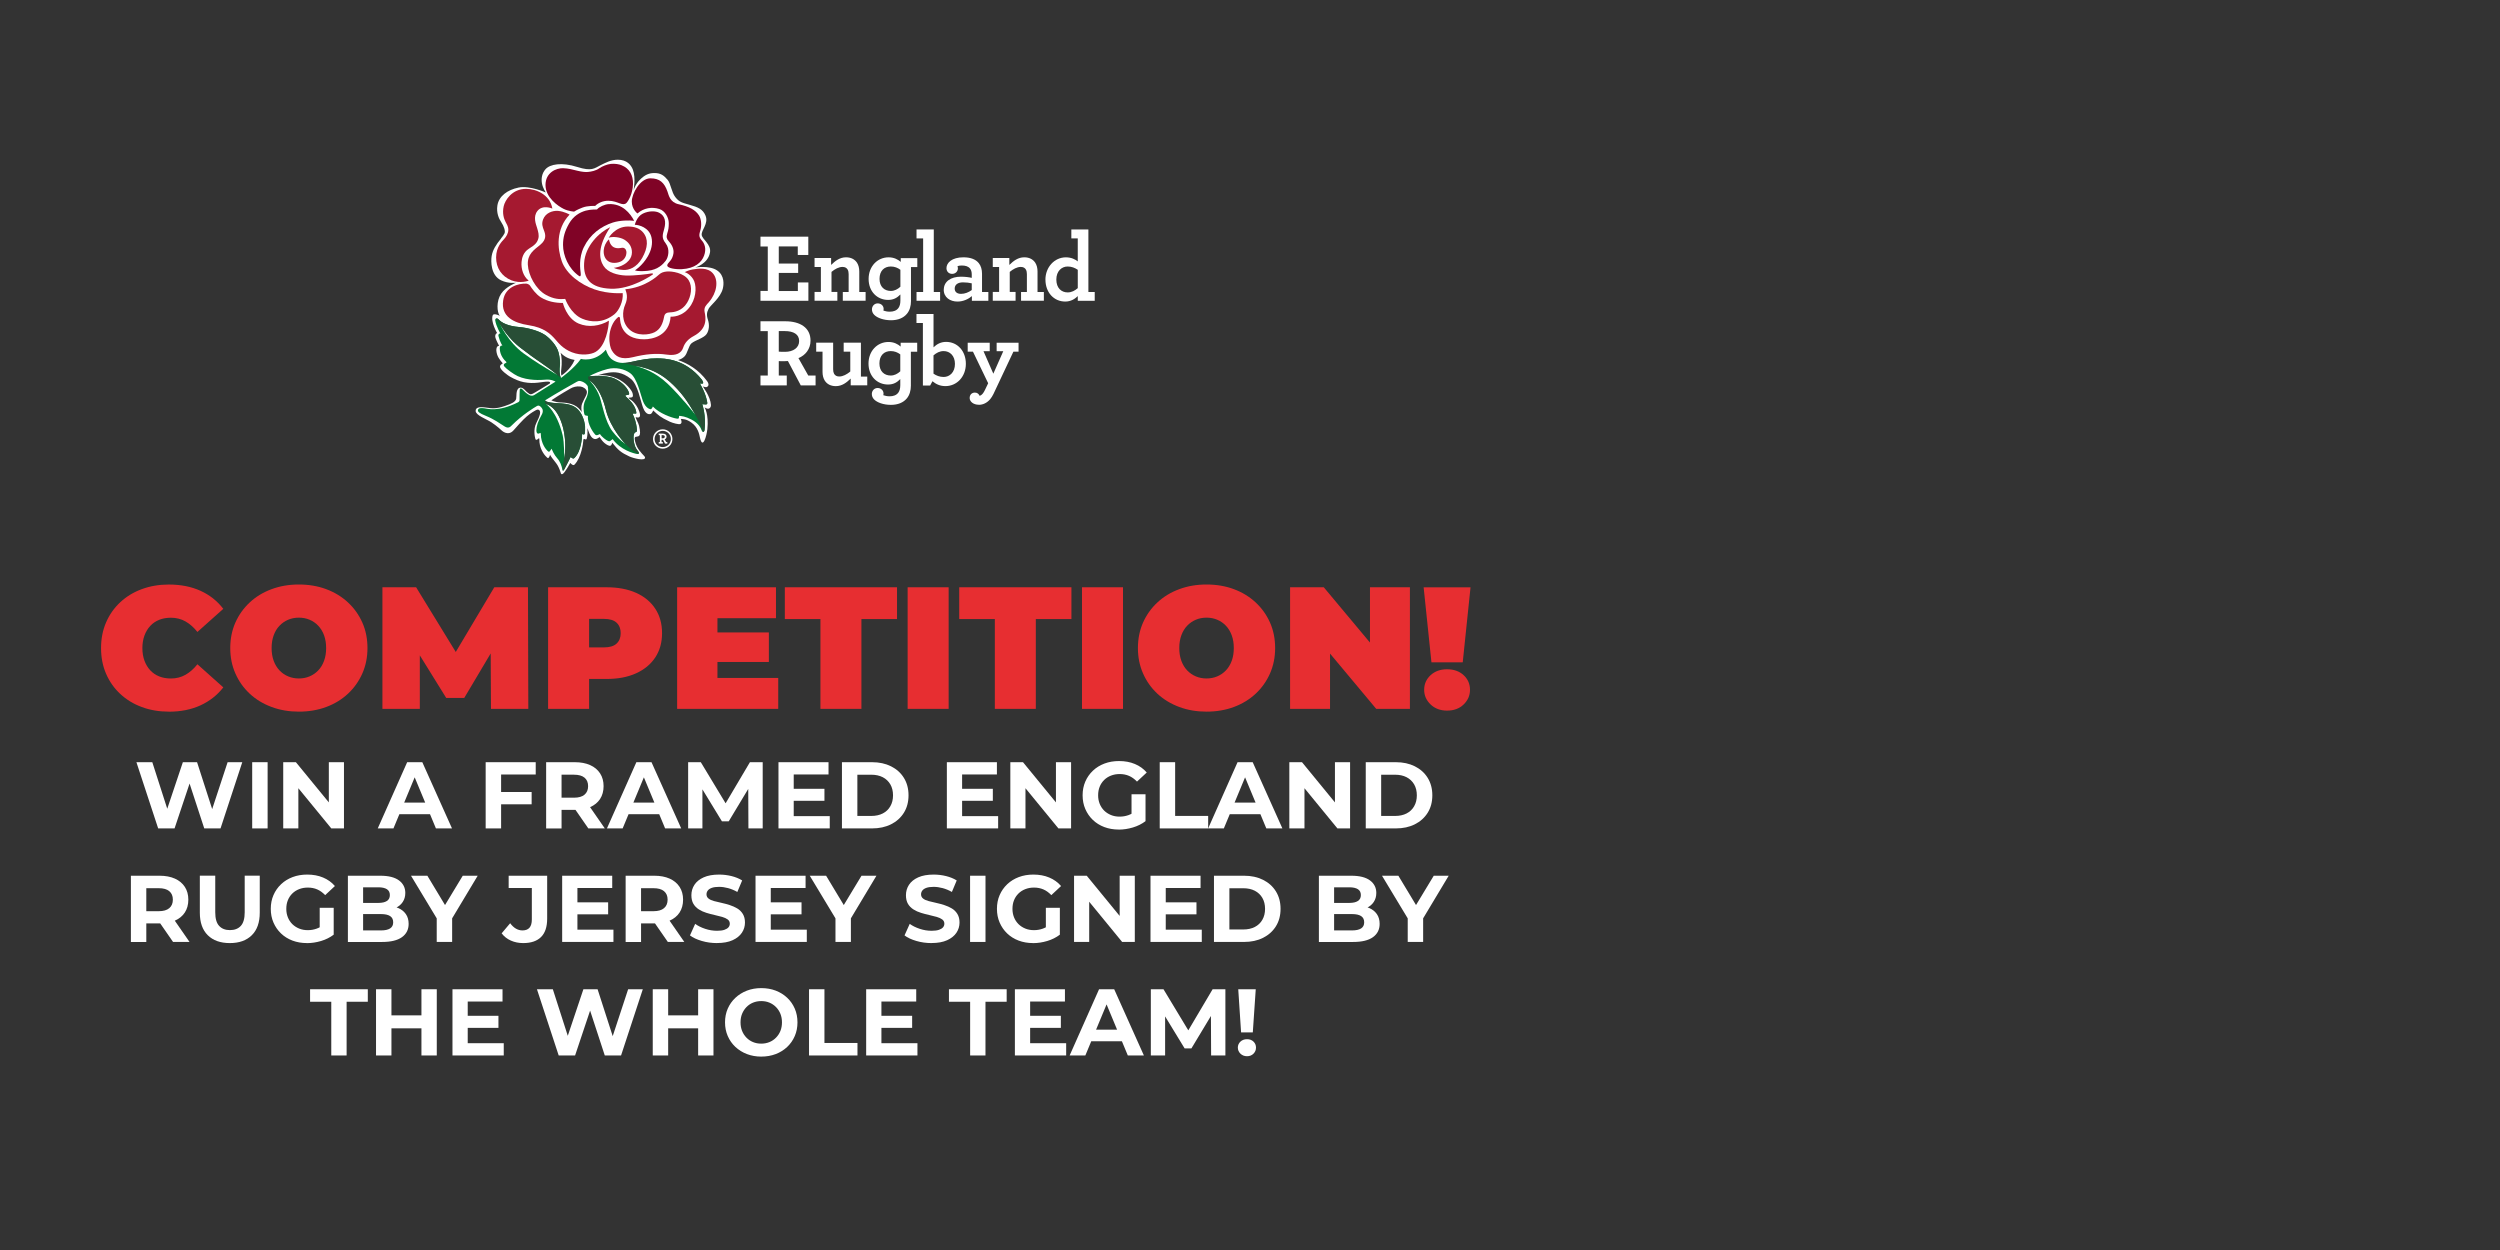 <svg viewBox="0 0 900 450" xmlns="http://www.w3.org/2000/svg" data-sanitized-data-name="Layer 1" data-name="Layer 1" id="Layer_1">
  <rect x="0" y="0" width="900" height="450" fill="#333333" stroke="none"/>
  <defs>
    <style>
      .cls-1 {
        fill: #a51930;
      }

      .cls-2 {
        fill: #027935;
      }

      .cls-3 {
        fill: #800326;
      }

      .cls-4 {
        fill: #fff;
      }

      .cls-5 {
        fill: #284e36;
      }

      .cls-6 {
        fill: #e72e31;
      }
    </style>
  </defs>
  <g>
    <path d="M56.94,298.23l-7.83-23.84h5.72l6.78,21.12h-2.86l7.08-21.12h5.11l6.81,21.12h-2.76l6.95-21.12h5.28l-7.83,23.84h-5.86l-6.06-18.53h1.57l-6.2,18.53h-5.89Z" class="cls-4"></path>
    <path d="M90.79,298.23v-23.84h5.55v23.84h-5.55Z" class="cls-4"></path>
    <path d="M101.96,298.23v-23.84h4.56l14.07,17.17h-2.21v-17.17h5.45v23.84h-4.56l-14.07-17.17h2.21v17.17h-5.45Z" class="cls-4"></path>
    <path d="M135.99,298.23l10.59-23.84h5.45l10.69,23.84h-5.79l-8.75-21.05h2.21l-8.75,21.05h-5.65ZM141.33,293.12l1.4-4.19h12.33l1.43,4.19h-15.16Z" class="cls-4"></path>
    <path d="M180.39,298.23h-5.55v-23.84h18.02v4.43h-12.46v19.41ZM179.95,285.12h11.44v4.43h-11.44v-4.43Z" class="cls-4"></path>
    <path d="M196.61,298.23v-23.84h10.32c2.13,0,3.97.35,5.52,1.04s2.74,1.69,3.58,2.98,1.26,2.83,1.26,4.6-.42,3.33-1.26,4.62c-.84,1.28-2.03,2.26-3.58,2.93s-3.38,1-5.52,1h-7.29l2.52-2.38v9.06h-5.55ZM202.16,289.79l-2.52-2.62h6.98c1.68,0,2.95-.36,3.81-1.09.86-.73,1.29-1.75,1.29-3.07s-.43-2.33-1.29-3.05c-.86-.72-2.13-1.07-3.81-1.07h-6.98l2.52-2.62v13.52ZM211.8,298.23l-5.99-8.65h5.93l5.99,8.65h-5.93Z" class="cls-4"></path>
    <path d="M218.5,298.23l10.59-23.84h5.45l10.69,23.84h-5.79l-8.75-21.05h2.21l-8.75,21.05h-5.65ZM223.85,293.12l1.4-4.19h12.33l1.43,4.19h-15.16Z" class="cls-4"></path>
    <path d="M247.73,298.23v-23.84h4.56l10.15,16.82h-2.42l9.95-16.82h4.6v23.84h-5.14l-.07-15.9h1.02l-8.04,13.35h-2.45l-8.14-13.35h1.12v15.9h-5.14Z" class="cls-4"></path>
    <path d="M285.73,293.8h12.98v4.43h-18.46v-23.84h18.02v4.43h-12.53v14.98ZM285.32,283.96h11.48v4.33h-11.48v-4.33Z" class="cls-4"></path>
    <path d="M303.1,298.23v-23.84h10.83c2.59,0,4.87.49,6.84,1.48,1.98.99,3.52,2.37,4.63,4.16s1.67,3.88,1.67,6.28-.56,4.5-1.67,6.28c-1.11,1.78-2.66,3.17-4.63,4.16-1.97.99-4.26,1.48-6.84,1.48h-10.83ZM308.65,293.74h5.01c1.59,0,2.97-.3,4.14-.9,1.17-.6,2.08-1.46,2.72-2.59.65-1.12.97-2.44.97-3.93s-.32-2.84-.97-3.95c-.65-1.11-1.56-1.97-2.72-2.57-1.17-.6-2.55-.9-4.14-.9h-5.01v14.85Z" class="cls-4"></path>
    <path d="M346.35,293.8h12.98v4.43h-18.46v-23.84h18.02v4.43h-12.53v14.98ZM345.94,283.96h11.48v4.33h-11.48v-4.33Z" class="cls-4"></path>
    <path d="M363.72,298.23v-23.84h4.56l14.07,17.17h-2.21v-17.17h5.45v23.84h-4.56l-14.07-17.17h2.21v17.17h-5.45Z" class="cls-4"></path>
    <path d="M402.75,298.64c-1.88,0-3.62-.3-5.21-.9-1.59-.6-2.96-1.46-4.12-2.57-1.16-1.11-2.06-2.42-2.71-3.92-.65-1.5-.97-3.14-.97-4.94s.32-3.44.97-4.94c.65-1.5,1.56-2.8,2.74-3.92s2.57-1.97,4.16-2.57c1.59-.6,3.34-.9,5.25-.9,2.11,0,4.01.35,5.7,1.06,1.69.7,3.12,1.73,4.27,3.07l-3.51,3.27c-.89-.93-1.84-1.62-2.86-2.06-1.02-.44-2.15-.66-3.37-.66-1.14,0-2.18.19-3.13.56-.95.37-1.78.9-2.47,1.58-.69.68-1.23,1.49-1.6,2.42-.38.93-.56,1.96-.56,3.1s.19,2.11.56,3.05c.38.94.91,1.75,1.6,2.44.69.68,1.51,1.21,2.45,1.6s1.98.58,3.12.58,2.15-.18,3.18-.54c1.03-.36,2.04-.96,3.01-1.81l3.13,3.99c-1.32,1-2.83,1.75-4.53,2.26-1.7.51-3.41.77-5.11.77ZM407.35,294.89v-8.96h5.04v9.67l-5.04-.72Z" class="cls-4"></path>
    <path d="M417.5,298.23v-23.84h5.55v19.34h11.89v4.5h-17.44Z" class="cls-4"></path>
    <path d="M434.93,298.23l10.59-23.84h5.45l10.69,23.84h-5.79l-8.75-21.05h2.21l-8.75,21.05h-5.65ZM440.28,293.12l1.4-4.19h12.33l1.43,4.19h-15.16Z" class="cls-4"></path>
    <path d="M464.16,298.23v-23.84h4.56l14.07,17.17h-2.21v-17.17h5.45v23.84h-4.56l-14.07-17.17h2.21v17.17h-5.45Z" class="cls-4"></path>
    <path d="M491.67,298.23v-23.84h10.83c2.59,0,4.87.49,6.84,1.48,1.98.99,3.52,2.37,4.63,4.16s1.67,3.88,1.67,6.28-.56,4.5-1.67,6.28c-1.11,1.78-2.66,3.17-4.63,4.16-1.97.99-4.26,1.48-6.84,1.48h-10.83ZM497.22,293.74h5.01c1.59,0,2.97-.3,4.14-.9,1.17-.6,2.08-1.46,2.72-2.59.65-1.12.97-2.44.97-3.93s-.32-2.84-.97-3.95c-.65-1.11-1.56-1.97-2.72-2.57-1.17-.6-2.55-.9-4.14-.9h-5.01v14.85Z" class="cls-4"></path>
    <path d="M47.12,339.1v-23.84h10.32c2.13,0,3.97.35,5.52,1.04s2.74,1.69,3.58,2.98,1.26,2.83,1.26,4.6-.42,3.33-1.26,4.62c-.84,1.28-2.03,2.26-3.58,2.93s-3.38,1-5.52,1h-7.29l2.52-2.38v9.06h-5.55ZM52.67,330.65l-2.52-2.62h6.98c1.68,0,2.95-.36,3.81-1.09.86-.73,1.29-1.75,1.29-3.07s-.43-2.33-1.29-3.05c-.86-.72-2.13-1.07-3.81-1.07h-6.98l2.52-2.62v13.52ZM62.3,339.1l-5.99-8.65h5.93l5.99,8.65h-5.93Z" class="cls-4"></path>
    <path d="M82.74,339.51c-3.38,0-6.03-.94-7.94-2.83s-2.86-4.59-2.86-8.11v-13.32h5.55v13.18c0,2.25.46,3.88,1.4,4.89.93,1.01,2.22,1.52,3.88,1.52s2.99-.5,3.92-1.52c.93-1.01,1.4-2.64,1.4-4.89v-13.18h5.42v13.32c0,3.52-.95,6.22-2.86,8.11s-4.54,2.83-7.9,2.83Z" class="cls-4"></path>
    <path d="M110.49,339.51c-1.88,0-3.62-.3-5.21-.9-1.59-.6-2.96-1.46-4.12-2.57-1.16-1.11-2.06-2.42-2.71-3.92-.65-1.5-.97-3.14-.97-4.94s.32-3.44.97-4.94c.65-1.5,1.56-2.8,2.74-3.92s2.57-1.97,4.16-2.57c1.59-.6,3.34-.9,5.25-.9,2.11,0,4.01.35,5.7,1.06,1.69.7,3.12,1.73,4.27,3.07l-3.51,3.27c-.89-.93-1.84-1.62-2.86-2.06-1.02-.44-2.15-.66-3.37-.66-1.14,0-2.18.19-3.13.56-.95.37-1.78.9-2.47,1.58-.69.68-1.23,1.49-1.6,2.42-.38.93-.56,1.96-.56,3.1s.19,2.11.56,3.05c.38.94.91,1.75,1.6,2.44.69.68,1.51,1.21,2.45,1.6s1.98.58,3.12.58,2.15-.18,3.18-.54c1.03-.36,2.04-.96,3.01-1.81l3.13,3.99c-1.32,1-2.83,1.75-4.53,2.26-1.7.51-3.41.77-5.11.77ZM115.09,335.76v-8.96h5.04v9.67l-5.04-.72Z" class="cls-4"></path>
    <path d="M125.24,339.1v-23.84h11.65c3,0,5.25.57,6.76,1.7,1.51,1.13,2.26,2.63,2.26,4.5,0,1.25-.31,2.33-.92,3.25-.61.92-1.46,1.63-2.54,2.13-1.08.5-2.3.75-3.66.75l.65-1.43c1.5,0,2.82.25,3.97.75,1.15.5,2.05,1.23,2.71,2.18.66.95.99,2.12.99,3.51,0,2.04-.81,3.64-2.42,4.79-1.61,1.15-3.98,1.72-7.12,1.72h-12.33ZM130.72,334.95h6.47c1.41,0,2.49-.24,3.24-.71.75-.48,1.12-1.21,1.12-2.21s-.37-1.77-1.12-2.25c-.75-.48-1.83-.71-3.24-.71h-6.88v-4.02h5.89c1.34,0,2.37-.23,3.08-.7.72-.46,1.07-1.17,1.07-2.13s-.36-1.66-1.07-2.11c-.71-.45-1.74-.68-3.08-.68h-5.48v15.53Z" class="cls-4"></path>
    <path d="M157.22,339.1v-9.74l1.26,3.34-10.52-17.44h5.89l8.04,13.35h-3.37l8.07-13.35h5.38l-10.46,17.44,1.26-3.34v9.74h-5.55Z" class="cls-4"></path>
    <path d="M188.35,339.51c-1.61,0-3.09-.3-4.44-.9-1.35-.6-2.46-1.47-3.32-2.61l3.07-3.64c.63.86,1.32,1.51,2.06,1.94.74.43,1.53.65,2.37.65,2.25,0,3.37-1.3,3.37-3.92v-11.34h-8.34v-4.43h13.86v15.46c0,2.95-.73,5.15-2.2,6.61-1.46,1.45-3.6,2.18-6.42,2.18Z" class="cls-4"></path>
    <path d="M207.86,334.67h12.98v4.43h-18.46v-23.84h18.02v4.43h-12.53v14.98ZM207.45,324.83h11.48v4.33h-11.48v-4.33Z" class="cls-4"></path>
    <path d="M225.23,339.1v-23.84h10.32c2.13,0,3.97.35,5.52,1.04s2.74,1.69,3.58,2.98,1.26,2.83,1.26,4.6-.42,3.33-1.26,4.62c-.84,1.28-2.03,2.26-3.58,2.93s-3.38,1-5.52,1h-7.29l2.52-2.38v9.06h-5.55ZM230.78,330.65l-2.52-2.62h6.98c1.68,0,2.95-.36,3.81-1.09.86-.73,1.29-1.75,1.29-3.07s-.43-2.33-1.29-3.05c-.86-.72-2.13-1.07-3.81-1.07h-6.98l2.52-2.62v13.52ZM240.42,339.1l-5.99-8.65h5.93l5.99,8.65h-5.93Z" class="cls-4"></path>
    <path d="M258.13,339.51c-1.91,0-3.74-.25-5.5-.77s-3.17-1.17-4.24-1.99l1.87-4.16c1,.73,2.2,1.32,3.61,1.79,1.41.47,2.83.7,4.26.7,1.09,0,1.97-.11,2.64-.34.67-.23,1.16-.53,1.48-.9.32-.38.48-.81.48-1.31,0-.63-.25-1.14-.75-1.52-.5-.37-1.16-.68-1.99-.92s-1.73-.47-2.71-.68c-.98-.21-1.96-.48-2.95-.78s-1.9-.71-2.72-1.23-1.49-1.18-1.98-2.01c-.49-.83-.73-1.87-.73-3.12,0-1.36.36-2.61,1.09-3.73.73-1.12,1.83-2.02,3.32-2.69,1.49-.67,3.35-1,5.6-1,1.5,0,2.98.18,4.44.54,1.46.36,2.74.89,3.83,1.57l-1.74,4.15c-1.07-.61-2.17-1.07-3.3-1.38-1.14-.31-2.23-.46-3.27-.46s-1.96.12-2.62.36c-.66.24-1.14.56-1.45.97-.31.41-.46.86-.46,1.36,0,.64.25,1.15.75,1.53.5.39,1.16.69,1.97.9s1.73.43,2.72.65c1,.22,1.99.48,2.96.8.98.32,1.87.72,2.69,1.21s1.48,1.15,1.99,1.98.77,1.86.77,3.08c0,1.34-.37,2.57-1.11,3.68-.74,1.11-1.86,2.01-3.35,2.69-1.5.68-3.37,1.02-5.62,1.02Z" class="cls-4"></path>
    <path d="M277.47,334.67h12.98v4.43h-18.46v-23.84h18.02v4.43h-12.53v14.98ZM277.07,324.83h11.48v4.33h-11.48v-4.33Z" class="cls-4"></path>
    <path d="M300.77,339.1v-9.74l1.26,3.34-10.52-17.44h5.89l8.04,13.35h-3.37l8.07-13.35h5.38l-10.46,17.44,1.26-3.34v9.74h-5.55Z" class="cls-4"></path>
    <path d="M335.37,339.51c-1.91,0-3.74-.25-5.5-.77s-3.17-1.17-4.24-1.99l1.87-4.16c1,.73,2.2,1.32,3.61,1.79,1.41.47,2.83.7,4.26.7,1.09,0,1.97-.11,2.64-.34.67-.23,1.16-.53,1.48-.9.32-.38.48-.81.48-1.31,0-.63-.25-1.14-.75-1.52-.5-.37-1.16-.68-1.99-.92s-1.73-.47-2.71-.68c-.98-.21-1.96-.48-2.95-.78s-1.9-.71-2.72-1.23-1.49-1.18-1.98-2.01c-.49-.83-.73-1.87-.73-3.12,0-1.36.36-2.61,1.09-3.73.73-1.12,1.83-2.02,3.32-2.69,1.49-.67,3.35-1,5.6-1,1.5,0,2.98.18,4.44.54,1.46.36,2.74.89,3.83,1.57l-1.74,4.15c-1.07-.61-2.17-1.07-3.3-1.38-1.14-.31-2.23-.46-3.27-.46s-1.96.12-2.62.36c-.66.24-1.14.56-1.45.97-.31.41-.46.86-.46,1.36,0,.64.25,1.15.75,1.53.5.39,1.16.69,1.97.9s1.73.43,2.72.65c1,.22,1.99.48,2.96.8.98.32,1.87.72,2.69,1.21s1.48,1.15,1.99,1.98.77,1.86.77,3.08c0,1.34-.37,2.57-1.11,3.68-.74,1.11-1.86,2.01-3.35,2.69-1.5.68-3.37,1.02-5.62,1.02Z" class="cls-4"></path>
    <path d="M349.23,339.1v-23.84h5.55v23.84h-5.55Z" class="cls-4"></path>
    <path d="M371.91,339.51c-1.88,0-3.62-.3-5.21-.9-1.59-.6-2.96-1.46-4.12-2.57-1.16-1.11-2.06-2.42-2.71-3.92-.65-1.5-.97-3.14-.97-4.94s.32-3.44.97-4.94c.65-1.5,1.56-2.8,2.74-3.92s2.57-1.97,4.16-2.57c1.59-.6,3.34-.9,5.25-.9,2.11,0,4.01.35,5.7,1.06,1.69.7,3.12,1.73,4.27,3.07l-3.51,3.27c-.89-.93-1.84-1.62-2.86-2.06-1.02-.44-2.15-.66-3.37-.66-1.14,0-2.18.19-3.13.56-.95.37-1.78.9-2.47,1.58-.69.68-1.23,1.49-1.6,2.42-.38.93-.56,1.96-.56,3.1s.19,2.11.56,3.05c.38.94.91,1.75,1.6,2.44.69.68,1.51,1.21,2.45,1.6s1.98.58,3.12.58,2.15-.18,3.18-.54c1.03-.36,2.04-.96,3.01-1.81l3.13,3.99c-1.32,1-2.83,1.75-4.53,2.26-1.7.51-3.41.77-5.11.77ZM376.51,335.76v-8.96h5.04v9.67l-5.04-.72Z" class="cls-4"></path>
    <path d="M386.66,339.1v-23.84h4.56l14.07,17.17h-2.21v-17.17h5.45v23.84h-4.56l-14.07-17.17h2.21v17.17h-5.45Z" class="cls-4"></path>
    <path d="M419.66,334.67h12.98v4.43h-18.46v-23.84h18.02v4.43h-12.53v14.98ZM419.25,324.83h11.48v4.33h-11.48v-4.33Z" class="cls-4"></path>
    <path d="M437.03,339.1v-23.84h10.83c2.59,0,4.87.49,6.84,1.48,1.98.99,3.52,2.37,4.63,4.16s1.67,3.88,1.67,6.28-.56,4.5-1.67,6.28c-1.11,1.78-2.66,3.17-4.63,4.16-1.97.99-4.26,1.48-6.84,1.48h-10.83ZM442.58,334.61h5.01c1.59,0,2.97-.3,4.14-.9,1.17-.6,2.08-1.46,2.72-2.59.65-1.12.97-2.44.97-3.93s-.32-2.84-.97-3.95c-.65-1.11-1.56-1.97-2.72-2.57-1.17-.6-2.55-.9-4.14-.9h-5.01v14.85Z" class="cls-4"></path>
    <path d="M474.8,339.1v-23.84h11.65c3,0,5.25.57,6.76,1.7,1.51,1.13,2.26,2.63,2.26,4.5,0,1.25-.31,2.33-.92,3.25-.61.92-1.46,1.63-2.54,2.13-1.08.5-2.3.75-3.66.75l.65-1.43c1.5,0,2.82.25,3.97.75,1.15.5,2.05,1.23,2.71,2.18.66.95.99,2.12.99,3.51,0,2.04-.81,3.64-2.42,4.79-1.61,1.15-3.98,1.72-7.12,1.72h-12.33ZM480.28,334.95h6.47c1.41,0,2.49-.24,3.24-.71.75-.48,1.12-1.21,1.12-2.21s-.37-1.77-1.12-2.25c-.75-.48-1.83-.71-3.24-.71h-6.88v-4.02h5.89c1.34,0,2.37-.23,3.08-.7.72-.46,1.07-1.17,1.07-2.13s-.36-1.66-1.07-2.11c-.71-.45-1.74-.68-3.08-.68h-5.48v15.53Z" class="cls-4"></path>
    <path d="M506.78,339.1v-9.74l1.26,3.34-10.52-17.44h5.89l8.04,13.35h-3.37l8.07-13.35h5.38l-10.46,17.44,1.26-3.34v9.74h-5.55Z" class="cls-4"></path>
    <path d="M119.26,379.97v-19.34h-7.63v-4.5h20.78v4.5h-7.63v19.34h-5.52Z" class="cls-4"></path>
    <path d="M140.92,379.97h-5.55v-23.84h5.55v23.84ZM152.13,370.2h-11.65v-4.67h11.65v4.67ZM151.72,356.13h5.52v23.84h-5.52v-23.84Z" class="cls-4"></path>
    <path d="M168.37,375.54h12.98v4.43h-18.46v-23.84h18.02v4.43h-12.53v14.98ZM167.96,365.7h11.48v4.33h-11.48v-4.33Z" class="cls-4"></path>
    <path d="M201.13,379.97l-7.83-23.84h5.72l6.78,21.12h-2.86l7.08-21.12h5.11l6.81,21.12h-2.76l6.95-21.12h5.28l-7.83,23.84h-5.86l-6.06-18.53h1.57l-6.2,18.53h-5.89Z" class="cls-4"></path>
    <path d="M240.54,379.97h-5.55v-23.84h5.55v23.84ZM251.74,370.2h-11.65v-4.67h11.65v4.67ZM251.33,356.13h5.52v23.84h-5.52v-23.84Z" class="cls-4"></path>
    <path d="M274.09,380.38c-1.88,0-3.62-.31-5.21-.92-1.59-.61-2.97-1.48-4.16-2.59-1.18-1.11-2.09-2.42-2.74-3.92-.65-1.5-.97-3.13-.97-4.9s.32-3.43.97-4.92,1.56-2.79,2.74-3.9c1.18-1.11,2.56-1.97,4.14-2.59,1.58-.61,3.31-.92,5.19-.92s3.62.3,5.19.9,2.96,1.46,4.14,2.57c1.18,1.11,2.09,2.42,2.74,3.92.65,1.5.97,3.15.97,4.94s-.32,3.41-.97,4.92c-.65,1.51-1.56,2.82-2.74,3.93-1.18,1.11-2.56,1.97-4.14,2.57-1.58.6-3.3.9-5.16.9ZM274.05,375.71c1.07,0,2.05-.19,2.95-.56.9-.37,1.69-.91,2.37-1.6.68-.69,1.21-1.5,1.58-2.42s.56-1.95.56-3.08-.19-2.16-.56-3.08c-.38-.92-.9-1.73-1.58-2.42-.68-.69-1.47-1.23-2.37-1.6-.9-.38-1.88-.56-2.95-.56s-2.05.19-2.96.56c-.91.37-1.7.91-2.37,1.6s-1.19,1.5-1.57,2.42c-.38.92-.56,1.95-.56,3.08s.19,2.16.56,3.08.9,1.73,1.57,2.42c.67.69,1.46,1.23,2.37,1.6.91.38,1.9.56,2.96.56Z" class="cls-4"></path>
    <path d="M291.25,379.97v-23.84h5.55v19.34h11.89v4.5h-17.44Z" class="cls-4"></path>
    <path d="M317.3,375.54h12.98v4.43h-18.46v-23.84h18.02v4.43h-12.53v14.98ZM316.89,365.7h11.48v4.33h-11.48v-4.33Z" class="cls-4"></path>
    <path d="M349.25,379.97v-19.34h-7.63v-4.5h20.78v4.5h-7.63v19.34h-5.52Z" class="cls-4"></path>
    <path d="M370.84,375.54h12.98v4.43h-18.46v-23.84h18.02v4.43h-12.53v14.98ZM370.43,365.7h11.48v4.33h-11.48v-4.33Z" class="cls-4"></path>
    <path d="M385.07,379.97l10.59-23.84h5.45l10.69,23.84h-5.79l-8.75-21.05h2.21l-8.75,21.05h-5.65ZM390.42,374.86l1.4-4.19h12.33l1.43,4.19h-15.16Z" class="cls-4"></path>
    <path d="M414.3,379.97v-23.84h4.56l10.15,16.82h-2.42l9.95-16.82h4.6v23.84h-5.14l-.07-15.9h1.02l-8.04,13.35h-2.45l-8.14-13.35h1.12v15.9h-5.14Z" class="cls-4"></path>
    <path d="M448.93,380.24c-.95,0-1.74-.31-2.37-.92-.62-.61-.94-1.34-.94-2.18s.31-1.58.94-2.16c.62-.58,1.41-.87,2.37-.87s1.73.29,2.33.87c.6.58.9,1.3.9,2.16s-.3,1.57-.9,2.18c-.6.61-1.38.92-2.33.92ZM446.79,371.66l-1.02-15.53h6.3l-1.06,15.53h-4.22Z" class="cls-4"></path>
  </g>
  <g>
    <path d="M60.76,256.19c-3.5,0-6.74-.55-9.72-1.66-2.98-1.1-5.56-2.68-7.75-4.72-2.19-2.04-3.89-4.46-5.1-7.25-1.21-2.79-1.81-5.88-1.81-9.25s.6-6.46,1.81-9.25c1.21-2.79,2.91-5.21,5.1-7.25,2.19-2.04,4.77-3.62,7.75-4.72,2.98-1.1,6.22-1.66,9.72-1.66,4.29,0,8.1.75,11.41,2.25,3.31,1.5,6.05,3.67,8.22,6.5l-9.32,8.32c-1.29-1.62-2.72-2.89-4.28-3.78s-3.33-1.34-5.28-1.34c-1.54,0-2.94.25-4.19.75-1.25.5-2.32,1.23-3.22,2.19-.9.96-1.59,2.12-2.09,3.47-.5,1.35-.75,2.87-.75,4.53s.25,3.18.75,4.53c.5,1.35,1.2,2.51,2.09,3.47.9.96,1.97,1.69,3.22,2.19,1.25.5,2.65.75,4.19.75,1.96,0,3.72-.45,5.28-1.34s2.99-2.16,4.28-3.78l9.32,8.32c-2.17,2.79-4.91,4.95-8.22,6.47-3.31,1.52-7.12,2.28-11.41,2.28Z" class="cls-6"></path>
    <path d="M107.59,256.19c-3.54,0-6.83-.56-9.85-1.69-3.02-1.13-5.64-2.72-7.85-4.78-2.21-2.06-3.93-4.49-5.16-7.29-1.23-2.79-1.84-5.83-1.84-9.13s.61-6.39,1.84-9.16c1.23-2.77,2.95-5.19,5.16-7.25,2.21-2.06,4.82-3.66,7.85-4.78,3.02-1.13,6.3-1.69,9.85-1.69s6.88.56,9.88,1.69c3,1.12,5.61,2.72,7.82,4.78,2.21,2.06,3.93,4.48,5.16,7.25,1.23,2.77,1.84,5.83,1.84,9.16s-.62,6.34-1.84,9.13c-1.23,2.79-2.95,5.22-5.16,7.29-2.21,2.06-4.81,3.66-7.82,4.78-3,1.12-6.29,1.69-9.88,1.69ZM107.59,244.25c1.38,0,2.66-.25,3.85-.75,1.19-.5,2.23-1.22,3.13-2.16s1.59-2.08,2.09-3.44c.5-1.35.75-2.89.75-4.6s-.25-3.24-.75-4.6c-.5-1.35-1.2-2.5-2.09-3.44s-1.94-1.66-3.13-2.16c-1.19-.5-2.47-.75-3.85-.75s-2.66.25-3.84.75c-1.19.5-2.23,1.22-3.13,2.16s-1.59,2.08-2.09,3.44c-.5,1.35-.75,2.89-.75,4.6s.25,3.24.75,4.6c.5,1.35,1.2,2.5,2.09,3.44s1.94,1.66,3.13,2.16c1.19.5,2.47.75,3.84.75Z" class="cls-6"></path>
    <path d="M137.67,255.19v-43.77h12.13l17.51,28.57h-6.38l17.01-28.57h12.13l.12,43.77h-13.44l-.12-23.51h2.13l-11.63,19.57h-6.5l-12.13-19.57h2.63v23.51h-13.44Z" class="cls-6"></path>
    <path d="M197.32,255.19v-43.77h21.07c4.08,0,7.62.67,10.6,2,2.98,1.33,5.28,3.24,6.91,5.72,1.63,2.48,2.44,5.41,2.44,8.78s-.81,6.29-2.44,8.75c-1.62,2.46-3.93,4.37-6.91,5.72-2.98,1.36-6.51,2.03-10.6,2.03h-12.88l6.57-6.31v17.07h-14.76ZM212.08,239.75l-6.57-6.69h11.94c2.04,0,3.55-.46,4.53-1.38s1.47-2.17,1.47-3.75-.49-2.83-1.47-3.75-2.49-1.38-4.53-1.38h-11.94l6.57-6.69v23.63Z" class="cls-6"></path>
    <path d="M258.28,244.06h21.88v11.13h-36.39v-43.77h35.58v11.13h-21.07v21.51ZM257.28,227.68h19.51v10.63h-19.51v-10.63Z" class="cls-6"></path>
    <path d="M295.36,255.19v-32.33h-12.82v-11.44h40.39v11.44h-12.82v32.33h-14.76Z" class="cls-6"></path>
    <path d="M326.75,255.19v-43.77h14.76v43.77h-14.76Z" class="cls-6"></path>
    <path d="M358.14,255.19v-32.33h-12.82v-11.44h40.39v11.44h-12.82v32.33h-14.76Z" class="cls-6"></path>
    <path d="M389.52,255.19v-43.77h14.76v43.77h-14.76Z" class="cls-6"></path>
    <path d="M434.35,256.19c-3.54,0-6.83-.56-9.85-1.69-3.02-1.13-5.64-2.72-7.85-4.78-2.21-2.06-3.93-4.49-5.16-7.29-1.23-2.79-1.84-5.83-1.84-9.13s.61-6.39,1.84-9.16c1.23-2.77,2.95-5.19,5.16-7.25,2.21-2.06,4.82-3.66,7.85-4.78,3.02-1.13,6.3-1.69,9.85-1.69s6.88.56,9.88,1.69c3,1.12,5.61,2.72,7.82,4.78,2.21,2.06,3.93,4.48,5.16,7.25,1.23,2.77,1.84,5.83,1.84,9.16s-.62,6.34-1.84,9.13c-1.23,2.79-2.95,5.22-5.16,7.29-2.21,2.06-4.81,3.66-7.82,4.78-3,1.12-6.29,1.69-9.88,1.69ZM434.35,244.25c1.38,0,2.66-.25,3.85-.75,1.19-.5,2.23-1.22,3.13-2.16s1.59-2.08,2.09-3.44c.5-1.35.75-2.89.75-4.6s-.25-3.24-.75-4.6c-.5-1.35-1.2-2.5-2.09-3.44s-1.94-1.66-3.13-2.16c-1.19-.5-2.47-.75-3.85-.75s-2.66.25-3.84.75c-1.19.5-2.23,1.22-3.13,2.16s-1.59,2.08-2.09,3.44c-.5,1.35-.75,2.89-.75,4.6s.25,3.24.75,4.6c.5,1.35,1.2,2.5,2.09,3.44s1.94,1.66,3.13,2.16c1.19.5,2.47.75,3.84.75Z" class="cls-6"></path>
    <path d="M464.43,255.19v-43.77h12.13l22.26,26.64h-5.63v-26.64h14.38v43.77h-12.13l-22.26-26.64h5.63v26.64h-14.38Z" class="cls-6"></path>
    <path d="M515.32,238.44l-2.81-27.01h16.88l-2.81,27.01h-11.25ZM520.95,255.82c-2.42,0-4.4-.74-5.94-2.22-1.54-1.48-2.31-3.24-2.31-5.28s.77-3.83,2.31-5.25c1.54-1.42,3.52-2.13,5.94-2.13s4.45.71,5.97,2.13c1.52,1.42,2.28,3.17,2.28,5.25s-.76,3.8-2.28,5.28c-1.52,1.48-3.51,2.22-5.97,2.22Z" class="cls-6"></path>
  </g>
  <g>
    <polygon points="273.77 104.73 276.4 104.73 276.4 88.74 273.77 88.74 273.77 85.2 290.99 85.2 290.99 91.79 287.2 91.79 287.2 88.71 280.36 88.71 280.36 94.88 287.34 94.88 287.34 98.25 280.36 98.25 280.36 104.77 287.23 104.77 287.23 101.68 291.02 101.68 291.02 108.28 273.77 108.28 273.77 104.73" class="cls-4"></polygon>
    <g>
      <path d="M299.2,95.37c1.47-1.44,3.12-2.74,5.37-2.74,1.82,0,3.16.74,3.96,1.96.53.84.81,1.89.81,3.16v7.36h2.28v3.16h-8.21v-3.16h2.1v-6.42c0-.63-.11-1.19-.32-1.58-.35-.67-.98-1.02-1.89-1.02-1.33,0-2.74.77-3.96,1.79v7.22h2.11v3.16h-8.21v-3.16h2.28v-8.98h-2.28v-3.23h5.96v2.46Z" class="cls-4"></path>
      <path d="M316.63,100.39c0,2.81,1.72,4.35,4.07,4.35,1.3,0,2.45-.6,3.44-1.51v-6.1c-.91-.7-2.07-1.19-3.44-1.19-2.35,0-4.07,1.54-4.07,4.45M327.96,108.31c0,1.89-.49,3.47-1.44,4.63-1.26,1.54-3.26,2.35-5.75,2.35-2.66,0-4.94-.84-6.03-1.93-.6-.6-.84-1.26-.84-2,0-1.09.81-2.14,2.07-2.14,1.19,0,2.14.84,2.14,2,0,.18-.03.46-.07.6.63.21,1.37.39,2.28.39,1.37,0,2.45-.42,3.12-1.33.46-.63.7-1.51.7-2.66v-2.21c-1.16,1.16-2.38,1.96-4.42,1.96-3.89,0-7.02-2.98-7.02-7.54s3.19-7.79,7.19-7.79c1.97,0,3.37.77,4.38,1.65v-1.37h5.96v3.23h-2.28v12.17Z" class="cls-4"></path>
    </g>
    <polygon points="329.95 105.12 332.33 105.12 332.33 85.83 329.95 85.83 329.95 82.6 336.16 82.6 336.16 105.12 338.44 105.12 338.44 108.28 329.95 108.28 329.95 105.12" class="cls-4"></polygon>
    <g>
      <path d="M349.83,104.42v-2.42c-.88-.21-1.96-.35-3.16-.35-1.86,0-2.98.84-2.98,2.25,0,1.23.91,1.89,2.28,1.89s2.7-.53,3.86-1.37M339.77,104.24c0-2.88,2.53-4.63,6.17-4.63,1.58,0,3.05.21,3.89.42v-1.23c0-.91-.21-1.61-.6-2.1-.63-.81-1.65-1.12-3.02-1.12-.67,0-1.16.1-1.51.24.07.21.14.56.14.77,0,1.16-.91,2-2.07,2s-2.04-.81-2.04-2.07c0-1.89,1.93-3.89,6.1-3.89,2.63,0,4.42.74,5.51,2.07.81.98,1.19,2.32,1.19,3.86v6.56h2.28v3.16h-5.93v-1.68c-1.23,1.05-3.09,1.96-5.16,1.96-2.63,0-4.98-1.44-4.98-4.31" class="cls-4"></path>
      <path d="M363.37,95.37c1.47-1.44,3.12-2.74,5.37-2.74,1.82,0,3.16.74,3.96,1.96.53.84.81,1.89.81,3.16v7.36h2.28v3.16h-8.21v-3.16h2.1v-6.42c0-.63-.11-1.19-.32-1.58-.35-.67-.98-1.02-1.89-1.02-1.33,0-2.74.77-3.96,1.79v7.22h2.1v3.16h-8.21v-3.16h2.28v-8.98h-2.28v-3.23h5.96v2.46Z" class="cls-4"></path>
      <path d="M388,103.72v-6.59c-1.02-.7-2.21-1.19-3.65-1.19-2.14,0-4.07,1.65-4.07,4.7s1.82,4.63,4.07,4.63c1.44,0,2.59-.63,3.65-1.54M376.35,100.67c0-4.45,3.23-8.03,7.36-8.03,1.97,0,3.4.74,4.28,1.47v-8.28h-2.31v-3.23h6.14v22.52h2.28v3.16h-6.1v-1.68c-1.12,1.09-2.56,1.96-4.52,1.96-4.07,0-7.12-3.26-7.12-7.89" class="cls-4"></path>
      <path d="M287.69,122.77c0-2.42-2-3.58-5.19-3.58h-2.14v7.4c.42.04.98.07,2.24.07,2.98,0,5.09-1.47,5.09-3.89M273.77,135.19h2.63v-15.99h-2.63v-3.54h8.94c5.3,0,9.08,2.28,9.08,6.98,0,2.98-1.82,5.26-4.35,6.28l3.54,6.28h2.63v3.54h-5.33l-4.63-8.77c-.49.04-.95.07-1.4.07-.74,0-1.4,0-1.89-.03v5.19h2.88v3.54h-9.47v-3.54Z" class="cls-4"></path>
      <path d="M296.88,136.98c-.49-.81-.77-1.86-.77-3.09v-7.29h-2.28v-3.23h6.1v9.57c0,.67.1,1.16.32,1.58.35.67.98,1.02,1.89,1.02,1.33,0,2.73-.77,3.96-1.79v-7.15h-2.38v-3.23h6.21v12.2h2.28v3.16h-5.96v-2.45c-1.47,1.44-3.12,2.73-5.36,2.73-1.86,0-3.23-.77-4-2.03" class="cls-4"></path>
      <path d="M316.59,130.84c0,2.81,1.72,4.35,4.07,4.35,1.3,0,2.45-.6,3.44-1.51v-6.1c-.91-.7-2.07-1.19-3.44-1.19-2.35,0-4.07,1.54-4.07,4.45M327.92,138.77c0,1.89-.49,3.47-1.44,4.63-1.26,1.54-3.26,2.35-5.75,2.35-2.67,0-4.95-.84-6.03-1.93-.6-.6-.84-1.26-.84-2,0-1.09.81-2.14,2.07-2.14,1.19,0,2.14.84,2.14,2,0,.18-.03.46-.07.6.63.21,1.37.39,2.28.39,1.37,0,2.45-.42,3.12-1.33.46-.63.7-1.51.7-2.66v-2.21c-1.16,1.16-2.38,1.96-4.42,1.96-3.89,0-7.02-2.98-7.02-7.54s3.19-7.78,7.19-7.78c1.96,0,3.37.77,4.38,1.65v-1.37h5.96v3.23h-2.28v12.17Z" class="cls-4"></path>
      <path d="M343.78,131.02c0-2.95-1.82-4.63-4.07-4.63-1.44,0-2.59.63-3.65,1.54v6.59c1.02.7,2.21,1.19,3.65,1.19,2.14,0,4.07-1.65,4.07-4.7M335.68,137.26l-.84,1.54h-2.6v-22.52h-2.31v-3.23h6.14v11.99c1.12-1.09,2.56-1.96,4.52-1.96,4.07,0,7.12,3.26,7.12,7.89s-3.23,8.03-7.36,8.03c-1.96,0-3.37-.7-4.66-1.75" class="cls-4"></path>
      <path d="M352.38,145.71c-2.03,0-3.3-1.19-3.3-2.42,0-1.3.88-1.96,1.89-1.96.91,0,1.44.56,1.68,1.16.39-.1.81-.35,1.23-.91.25-.32.46-.7.7-1.19l1.16-2.42-5.47-11.36h-1.9v-3.23h7.93v3.05h-2.24l3.54,8.1,3.58-8.1h-2.39v-3.05h7.89v3.23h-1.86l-7.19,15.26c-.35.7-.74,1.33-1.19,1.86-1.12,1.3-2.53,2-4.07,2" class="cls-4"></path>
      <path d="M201.91,144.89c-2.34-.09-3.42-.78-3.42-.78,3.51-2.35,5.82-3.61,6.82-4.2.98-.57,2.16-.94,3.68-.76.88.11,2.06.8,2.27,1.73.23,1.04-.79,2.26-1.7,4.42-.37.92-.31,2.05-.12,3.03-1.49-2.22-3.39-3.29-7.53-3.46M206.87,129.58c-1.61,3.74-4.79,5.62-4.79,5.62-.14-1.09-.12-1.75.04-2.88.16-1.11.19-3.76-.31-5.33,1.52,1.63,3.37,2.31,5.05,2.59M180.4,85.85c-1.85,2.24-3.03,4.13-3.4,6.32-.31,1.86-.35,6.97,3.4,8.75,2.68,1.28,5.39.88,5.39.88,0,0-3.66,1.34-5.4,3.97-1.77,2.69-1.49,6.54-.48,7.96.07.1-.08-.12,0,0-.57-.46-2.27-.9-2.51-.27-.89,2.31,1.56,6.45,1.56,6.45-.61.2-.81.94-.6,1.68.25.92,1.33,2.93,1.33,2.93-.85-.08-1.05.96-1.01,1.64.14,1.97,1.12,3.28,2.19,4.48.36.42-.57.29-.83,1.13-.4,1.24,3.15,3.59,3.49,3.78,1.89,1.07,3.48,1.72,5.06,2.03,3.95.79,6.71-.26,8.73-.2,1.12.04.59.69.59.69-.31.13-5.66,3.57-6.43,3.79-.79.24-.97-.15-1.32-.38-.69-.44-.87-.81-1.36-1.24-.59-.51-1.1-.91-1.88-.58-1.3.56-.91,3.28-1.11,3.94-.29,1.09-1.62,1.73-4.01,2.54-3.25,1.11-4.59.9-6.92.57-2.37-.33-3.68-.05-3.65,1.25.05,1.55,3.83,2.88,5.63,4.04,1.92,1.23,3.82,3.03,3.82,3.03,0,0,2.21,2.13,4.19-.11,3.32-3.77,4.4-4.8,5.84-5.86-.47.35,2.27-1.73,2.98-1.61,1.14.21.65,1.78.65,1.78-.24.92-.54,1.54-1.3,3.12-1.07,2.21-.55,4.86-.31,5.65.24.79,1.02-.05,1.27-.23.23-.17.18,1.1.2,1.4.32,3.15,2.24,5.11,2.73,5.53.49.42.49.16.76-.17.19-.23.32-.82.32-.82.18.43,1.16,1.74,2.27,3.13.57.73,1.09,1.89,1.4,2.84.23.72.25,1.16.76,1.01.84-.26,2.84-4.03,2.84-4.03.52.53,1.11,1.03,1.53.61,2.53-2.53,3.16-8,3.16-8.54s.13-.85.49-.67c.36.19.67.24.77-.18.17-.68.4-1.99.21-3.75l.75,1.91c.46,1.14,1.38,2.29,2.5,1.96.56-.16,1.15-.67,1.15-.67.64.98,1.19,1.67,1.85,2.21.64.52,1.56,1.06,2.01.93.52-.15.71-1.09.71-1.09,2.16,2.71,3.22,3.57,6.15,4.93,1.36.63,5.98,1.86,5.64.28-.09-.44-1.99-1.85-2.98-3.99-.44-.98-.93-2.64-.64-3.14.25-.43,1.06-.1,1.56-.64.35-.39.43-1.29-.07-3.56-.22-1.03-1.59-3.21-1.11-3.07,1.16.34,1.9-.03,1.19-2.05-.61-1.72-1.37-2.63-2.23-3.55-.72-.76-2.18-1.34-1.39-1.45.77-.11,1.67.19,1.19-1.6-.28-1.06-2.39-3.87-5.69-5.34-3.53-1.57-6.88-1.11-6.88-1.11,2-.59,2.32-.7,3.97-.94,2.01-.3,4.83-.36,8.05,2.29,2.4,1.99,3.46,7.96,4.3,10.25,1.11,3.05,2.75,2.34,2.75,2.34.54-.18.93-1.27.93-1.27,1.93,1.76,2.49,2.39,5.96,4.03,1.22.57,3.22,1.03,3.74.87.96-.3.24-1.86.24-1.86.9.08,1.95,0,3.82,1.33,2.4,1.7,2.82,4.25,3.08,5.45,1.01,4.46,2.42-.79,2.66-3.08.56-5.4-.99-7.84-.99-7.84,0,0,.76.51,1.28.48.61-.03,1.05-.65,1.01-1.35-.17-3.03-2.94-6.66-2.94-6.66.68.21,1.16.3,1.38.21,1.13-.45.56-1.6.21-2.08-3.12-4.3-7.11-6.48-10.53-7.65,1.14-.29,1.85-.8,2.38-1.33,1.01-1,1.49-3.87,2.48-4.69,1.39-1.15,4.46-1.89,5.44-3.33.94-1.38,1.09-3.38.48-5.18-.6-1.81-.33-2.75.27-3.95.6-1.21,4.28-3.93,5.1-7.25.34-1.37.71-4.67-2.05-6.53-2.82-1.91-7.9-1.06-7.9-1.06,0,0,4.6-1.26,5.33-5.4.52-2.9-2.77-4.7-2.98-6.29-.24-1.75,2.57-4.08,1.36-7.01-.96-2.32-2.81-3.04-5.63-3.84-2.81-.8-3.82-.98-5.22-2.79-1.42-1.8-1.6-4.83-2.8-6.24-1.31-1.52-2.41-2.46-4.84-2.43-1.72.03-3.24.49-5.21,2.5-1.65,1.67-2.2,3.77-2.2,3.77,0,0,.88-4.51-.22-7.44-.66-1.77-2.18-3.61-5.44-3.63-2.48,0-4.51,1.13-6.27,2-2.16,1.09-3.09,2.27-8.34.61-5.61-1.77-9.79-1.02-11.42.81-1.31,1.48-1.61,3.4-1.26,5.22.3,1.58,1.35,3.16,1.35,3.16,0,0-5.75-2.59-9.77-1.78-4.02.81-7.13,3.09-7.65,6.47-.4,2.6.5,4.69,1.41,6.03.91,1.33,1.56,3.19,1.15,4-.31.61-.73,1.23-1.28,1.84" class="cls-4"></path>
      <path d="M211.62,139.34c.23,1,.23,2.6-.86,4.65-1.03,1.97-.63,4.22-.4,5.1.07.26.28.44.36.45.54.14.94.18.94.18-.3,3.13,2.23,6.36,2.59,6.71.35.36.72.28,1.14.09.42-.18.6-.27.6-.27.6,1.02,2.23,2.23,2.83,2.46.6.25.66.15,1.02-.08.36-.25.72-.55.72-.55,2.89,3.97,7.6,5.15,8.79,5.36.67.12.85-.36.43-.9-.43-.54-1.18-1.41-1.47-2.97-.56-2.83,0-3.84.47-3.97.5-.12.55-.36.5-1.08-.21-2.47-1.03-4.46-1.33-5.06-.3-.6,0-.67.48-.6.7.09.72.04.6-.66-.39-2.35-2.65-4.52-3.43-5.18-.78-.66-.54-.73.24-.84.76-.11.78-.24.5-1.06-.35-1.03-1.86-3.38-5.11-4.83-3.48-1.55-9.17-.81-9.17-.81,1.28-.81,4.41-2.08,6.65-2.63,2.96-.74,6.07-.05,8.19,1.51,2.48,1.84,3.68,7.61,4.5,9.89,1.1,3,2.84,3.07,2.84,3.07.55-.18.78-.98.78-.98,2.41,2.56,6.82,4.04,8.43,4.33.59.1.97.13.97-.41,0-.49.07-.56.07-.56.89.09,2.17.16,4.49,1.37,2.33,1.2,3.3,2.89,3.62,3.85.32.96.96.55,1.04-.08.65-5.19-.82-9.35-.82-9.35,0,0,.82.1,1.31.1s.56-.31.48-.78c-.57-3.47-2.64-6.75-2.64-6.75.67.03,1.02.1,1.15-.09.16-.26-.27-1.07-.45-1.29-6.03-7.54-13.38-7.68-16.28-7.68s-5.53.48-9.07,1.28c-3.53.8-5.21.21-6.66-.65-1.83-1.07-2.54-3.75-2.54-3.75-4.09,4.76-9.01,3.33-9.01,3.33-2.49,3.53-7.15,6.85-7.15,6.85-.6-1.16-.57-3.21-.4-4.33.16-1.12-.02-3.15-.49-4.89-.69-2.65-3.35-5.22-4.86-6.26-2.41-1.62-6.57-2.62-9.19-2.84-2.17-.18-3.36-.49-4.67-.95-1.71-.6-2.48-1.44-2.97-1.91-.48-.49-1.2-.16-1.12.4.34,2.22,1.89,4.82,1.89,4.82-.48-.18-.84.36-.72.84.57,2.32,1.44,3.49,1.44,3.49-.84-.18-.96.66-.96.97,0,2.53,1.74,4.34,2.17,4.7.41.36.24.48-.06.6-.89.36-.73.91-.48,1.21.69.87,3.38,2.83,4.82,3.49,3.7,1.69,8.19,1.45,10.19,1.27,1.99-.18,3.43.72,3.43.72-.3.12-7.05,4.52-7.77,4.89-.72.36-1.32.12-1.69-.06-1.06-.53-2.04-1.63-2.53-2.11-.48-.48-.9-.24-.9.3s-.12,2.9-.06,3.49c.06.61-.36.85-.61.96-7.17,3.6-11.08,2.24-12.16,2.11-1.1-.12-1.93-.12-2.17.54-.24.66.39,1.23,2.9,2.24,2.97,1.21,4.94,2.69,6.68,3.78,1.35.85,2.05.13,2.53-.36,3.92-3.92,8-6.37,9.18-7.05.22-.12.55-.11.65-.08.91.4,1.26,1.28,1.26,1.28.39,1.26-.34,2-1.1,3.55-1.05,2.18-1.24,3.91-1.01,4.7.25.78.86.55,1.1.37.23-.18.39-.07.4.24.03,3.5,1.93,5.71,2.41,6.13.48.42.54.42.85.12.3-.3.6-.9.6-.9.18.42.95,2.23,2.04,3.43,1.09,1.2,1.54,2.66,1.81,3.8.2.81.36.9.79.18.42-.72,2.26-4.41,2.26-4.41.84.6.99.73,1.41.31,2.51-2.5,2.69-7.52,2.69-8.06s0-.6.36-.42c.36.18.63,0,.65-.42.06-.79.49-3.19-.95-6.26-1.83-3.87-4.83-4.33-8.8-4.52-4.64-.21-4.55-1.04-4.55-1.04,3.43-2.17,10.66-6.32,11.32-6.63.66-.3.85-.56,1.99-.12.81.31,1.89,1.04,2.11,1.98" class="cls-2"></path>
      <path d="M228.84,131.71c5.85.97,9.86,3.29,13.52,6.85,4.1,3.97,6.02,7.44,8.02,10.81,0,0-5.33-6.76-10.03-11.21-4.77-4.53-9.33-5.73-11.51-6.45" class="cls-4"></path>
      <path d="M196.59,145.48s4.3.72,6.19,8.83c1.44,6.22.33,10.72.33,10.72,0,0,.08-5.71-.56-8.34-2.07-8.59-5.96-11.21-5.96-11.21" class="cls-4"></path>
      <path d="M180.07,116.81s2.88,5.2,7.72,8.71c4.73,3.44,1.21,1.09,7.65,5.54,4.04,2.78,5.16,3.91,5.16,3.91l-3.91-2.36s-4.09-2.4-8.23-5.42c-5.55-4.06-8.39-10.38-8.39-10.38" class="cls-4"></path>
      <path d="M212.19,136.94s3.82,2.08,5.9,10.5c1.75,7.07,7.04,12.36,7.04,12.36,0,0-2.04-1.15-4.67-4.56-2.63-3.4-3.76-10.08-4.54-12.32-1.27-3.61-3.73-5.98-3.73-5.98" class="cls-4"></path>
      <path d="M223.78,59.5c2.83,1.13,4.17,3.55,4.1,6.75-.07,3.49-1.74,6.21-2.35,6.8-.6.6-1.33.54-2.35.18-1.03-.36-2.35-.96-4.22-.96s-3.62.77-4.7,1.86c0,0-2.71-.13-4.57.6-1.87.73-2.53,1.15-3.01,1.45,0,0-1.97-.1-3.74-.97-2.06-1.01-6.56-4.1-6.56-8.61s3.86-6.1,6.31-6.05c1.92.05,3.49.51,5.18.92,1.69.42,2.97.51,3.81.43,1.18-.11,2.82-.42,4.09-1.32,1-.71,2.78-1.43,4.15-1.58,1.52-.14,2.95.12,3.86.49" class="cls-3"></path>
      <path d="M234.2,64.2c3.26,0,4.96,1.54,6.09,4.76.48,1.38.89,3.88,4.03,4.57,3.89.85,6.05,2.08,7.29,3.98.99,1.51.96,3.91.53,5.35-.42,1.45-.72,2.35.48,3.68,1.04,1.14,1.76,3.01.85,5.48-.9,2.47-3.33,4.63-8.01,4.88-2.23.12-5.43-.33-5.24-1.45.06-.36.27-.65,1.12-1.61.58-.68.98-1.7,1.11-2.67.2-1.55-.55-3.1-1.78-4.44-.67-.72-.87-1.4-.45-2.72.43-1.33.54-2.11.54-3.68,0-1.93-1.27-4.42-3.43-5.1-2.65-.84-5.55-.38-7.84,1.61,0,0-2.04-1.45-2.04-4.28s2.95-8.37,6.74-8.37" class="cls-3"></path>
      <path d="M249.52,100.46c1.22,1.87,1.32,5.96-.66,9.22-2.88,4.76-7.44,4.32-7.44,4.32-.48,6.81-6.35,8.15-9.55,8.15-8.43,0-8.64-6.64-8.64-7.36s-.43-.85-.72-.61c-2.04,1.64-3.01,4.58-3.13,6.99-.12,2.41.42,4.21.85,4.93,1.31,2.25,3.31,3.55,7.7,2.47,4.39-1.09,8.28-1.47,11.96-.92,3.68.55,5.41-.58,6.06-2.51.57-1.74,1.87-3.14,3.76-4.15,5.24-2.77,4.31-6.87,3.95-8.68-.36-1.77.75-2.63,1.5-3.49,2.94-3.4,3.56-7.78,1.62-10.24-1.93-2.48-5.52-1.88-7.46-1.57-1.15.18-2.35.72-2.84.96,0,0,1.69.39,3.04,2.48" class="cls-1"></path>
      <path d="M219.21,115.45c-.09,2.32-1.06,9.07-4.82,11.25-1.56.92-5.06,1.46-8.49.13-3.44-1.33-5.07-3.65-5.97-4.64-1.71-1.92-4-4.27-9.63-5.12-5.31-.81-9.99-3.05-9.17-8.85.7-5.02,5.58-6.2,8.29-6.12.39.01,1.12.33,1.36.69.66,1.04,2.15,3.15,3.92,4.26,2.41,1.51,5.23,2.01,7.94,2.02,0,0,1.28,5.54,5.66,7.41,3.59,1.52,7.62.92,10.91-1.03" class="cls-1"></path>
      <path d="M189.45,67.99c3.48,0,8.56,2.05,9.4,7.1,0,0-3.47-1.54-5.36.84-1.68,2.12-.55,4.76-.13,6.15.42,1.39.77,2.66.42,3.85-.39,1.34-1.05,2.19-3.38,3.61-2.02,1.26-2.53,3.38-2.64,4.76-.22,2.54.67,5.23,2.58,6.74,0,0-2.98,1.16-6.2-.11-3.56-1.42-5.54-4.46-5.54-8.25s2.17-5.85,2.89-6.63c.72-.78,1.51-2.04,1.51-3.31s-.69-2.22-1.02-2.9c-.57-1.13-1.23-2.99-.64-5.64.47-2.05,2.93-6.22,8.11-6.22" class="cls-1"></path>
      <path d="M195.53,78.95c-.61,1.64-.23,2.65.31,4.04.54,1.39,1.02,3.18-1.33,5.12-2.35,1.92-4.67,3.38-4.49,7.18.18,3.79,2.88,8.9,6.53,10.87,2.81,1.53,4.82,1.63,6.93,1.45,0,0,1.84,5.3,6.11,7.12,2.98,1.28,7.58,1.75,11.72-1.7,1.45-1.2,3.16-4.56,2.86-7.51,0,0-5.06.42-10.12-1.33-5.06-1.74-10.18-5.54-11.8-10.12-1.62-4.58-2.2-11.57,2.8-16.82,0,0-1.96-1.14-4.15-1.33-2.08-.16-4.52.79-5.36,3.02" class="cls-1"></path>
      <path d="M228.3,79.5c-1.36-2.64-4.24-6.27-9.16-6.02-1.47.07-3.5,1.02-4.22,1.93,0,0-2.33-.06-4.04.42-2.19.62-4.48,1.94-6.05,4.71-1.56,2.77-2.14,4.93-2.14,7.64,0,3.81,1.97,8.51,5.72,11.14.6.42.76-.11.63-1.13-.12-1.03-.82-5.2,1.15-9.22,2.26-4.62,6.15-7.47,10.41-8.85,2.56-.83,6.06-.86,7.69-.62" class="cls-3"></path>
      <path d="M219.68,81.78c-3.79,1.75-9.06,6.68-9.4,12.95-.3,5.53,2.17,8.91,9.58,9.21,7.41.3,14.76-4.88,15.06-5.06.3-.18.25-.6-.6-.42-.84.18-5.95.85-9.04.73-3.07-.13-6.49-1.09-8-3.44-1.66-2.57-2.23-6.92,2.41-13.97" class="cls-1"></path>
      <path d="M231.44,83.59c2.09,2.4,1.8,5.64-.24,9.25-2.04,3.61-4.92,4.46-6.78,4.34-1.87-.12-2.61-.36-3.47-.76,0,0,3.38-.24,5.47-2.69,1.47-1.73,1.27-3.98.4-5.46-.53-.89-1.38-1.58-2.01-1.97-1.48-.92-4.23-1.26-5.67-.72,0,0,2.29-4.03,6.92-4.03,2.23,0,4.05.54,5.37,2.04" class="cls-1"></path>
      <path d="M219.21,86.18c-1.09.97-1.78,2.54-1.87,3.92-.12,1.66.42,3.25,1.87,4.09,1.44.84,3.99.43,5.09-.59,1.23-1.14,1.27-2.56,1.2-3.03-.1-.79-.67-1.57-1.78-1.34-.87.18-1.57.15-2.07.03-.58-.13-1.99-.6-2.43-3.09" class="cls-1"></path>
      <path d="M237.33,76.6c2.11,1.11,2.47,3.25,1.82,5.66-.66,2.42-1.03,3.38.54,5.42,1.56,2.05.9,4.94,0,6.14-.9,1.2-2.78,3.31-6.57,3.67-3.79.36-4.52-.18-4.52-.18,0,0,2.68-1.67,4.6-5,1.24-2.14,1.9-4.62,1.3-6.98-.87-3.43-4.46-4.4-5.97-4.4,0,0,.67-2.95,2.9-4.03,2.22-1.08,4.63-.97,5.89-.3" class="cls-3"></path>
      <path d="M225.11,104.13c.43,1.2,1.1,2.97-.07,5.6-.98,2.23-1.33,6.15,1.45,8.79,2.77,2.65,7.27,2.03,9.12,1.1,2.17-1.08,3.01-3.19,3.46-5.55.22-1.16.83-1.59,2.22-1.63,1.4-.03,4.25-.48,6.05-3.42,1.45-2.34,2.05-5.78.58-8.14-1.65-2.65-6.09-3.33-7.95-3.13-1.14.12-1.99.42-2.71,1.09-.72.66-5.06,4.63-12.16,5.3" class="cls-1"></path>
      <path d="M225.8,130.56c.46-.07.95-.16,1.49-.28,3.54-.8,6.19-1.28,9.07-1.28s10.24.14,16.28,7.68c.18.23.62,1.04.45,1.29-.12.2-.47.13-1.15.1,0,0,2.07,3.28,2.64,6.75.08.48,0,.79-.48.79s-1.31-.11-1.31-.11c0,0,1.48,4.16.82,9.35-.04.34-.24.62-.47.65,0,0-1.46-3.9-2.78-6.13-2.01-3.36-3.92-6.84-8.02-10.81-3.66-3.57-7.67-5.89-13.52-6.85-.87-.19-4.73-1.05-4.73-1.05.51,0,1.07-.02,1.69-.1" class="cls-5"></path>
      <path d="M203.11,165.03s1.11-5.5-.49-11.33c-2.11-7.73-6.03-8.22-6.03-8.22,0,0-.6-.29-.39-1.37,0,0-.09.83,4.54,1.04,3.97.18,6.97.64,8.8,4.52,1.44,3.07,1.02,5.48.95,6.26-.02.42-.29.6-.65.42-.36-.18-.36-.12-.36.42s-.18,5.56-2.69,8.06c-.41.42-.57.29-1.41-.31,0,0-1.84,3.69-2.26,4.41-.29.5-.45.61-.6.37,0,0,.21-2.47.58-4.26" class="cls-5"></path>
      <path d="M178.46,114.73s.49-.28.89.14c.48.48,1.26,1.31,2.97,1.91,1.31.47,2.5.77,4.67.96,2.62.22,6.78,1.22,9.19,2.84,1.52,1.03,4.17,3.61,4.86,6.26.47,1.74.65,3.77.49,4.89-.16,1.13-.2,3.17.4,4.33l-1.32-1.09s-1.13-1.12-5.16-3.91c-5.74-4-3.77-2.63-7.65-5.54-1.03-.77-4.7-3.51-7.72-8.71-.23-.4-1.15-1.85-1.61-2.08" class="cls-5"></path>
      <path d="M212.05,135.48s5.69-.73,9.17.82c3.25,1.45,4.76,3.8,5.11,4.83.28.82.25.95-.5,1.06-.79.11-1.03.18-.24.84.78.66,3.04,2.82,3.43,5.18.12.7.11.75-.6.66-.48-.06-.78,0-.48.6.3.6,1.12,2.59,1.33,5.06.05.72,0,.96-.5,1.08-.47.13-1.03,1.14-.47,3.97.3,1.56,1.05,2.43,1.47,2.97.27.35.29.67.1.83,0,0-2.33-.98-4.74-3.59,0,0-5.38-5.51-7.04-12.36-2.04-8.42-5.9-10.5-5.9-10.5-.47-.46-.77-1.16-.14-1.45" class="cls-5"></path>
      <path d="M235.65,158.04c0,1.64,1.33,2.91,2.93,2.91s2.93-1.27,2.93-2.91-1.33-2.93-2.93-2.93-2.93,1.28-2.93,2.93M235.08,158.04c0-1.94,1.55-3.49,3.5-3.49s3.49,1.55,3.49,3.49-1.53,3.48-3.49,3.48-3.5-1.54-3.5-3.48" class="cls-4"></path>
      <path d="M239.32,157.2c0-.38-.31-.56-.81-.56h-.33v1.16c.07,0,.15.01.35.01.47,0,.8-.23.8-.61M237.14,159.15h.41v-2.5h-.41v-.55h1.4c.83,0,1.42.36,1.42,1.09,0,.47-.29.82-.68.98l.55.98h.41v.55h-.83l-.72-1.37c-.08,0-.15.01-.22.01-.12,0-.22,0-.3,0v.81h.45v.55h-1.48v-.55Z" class="cls-4"></path>
    </g>
  </g>
</svg>